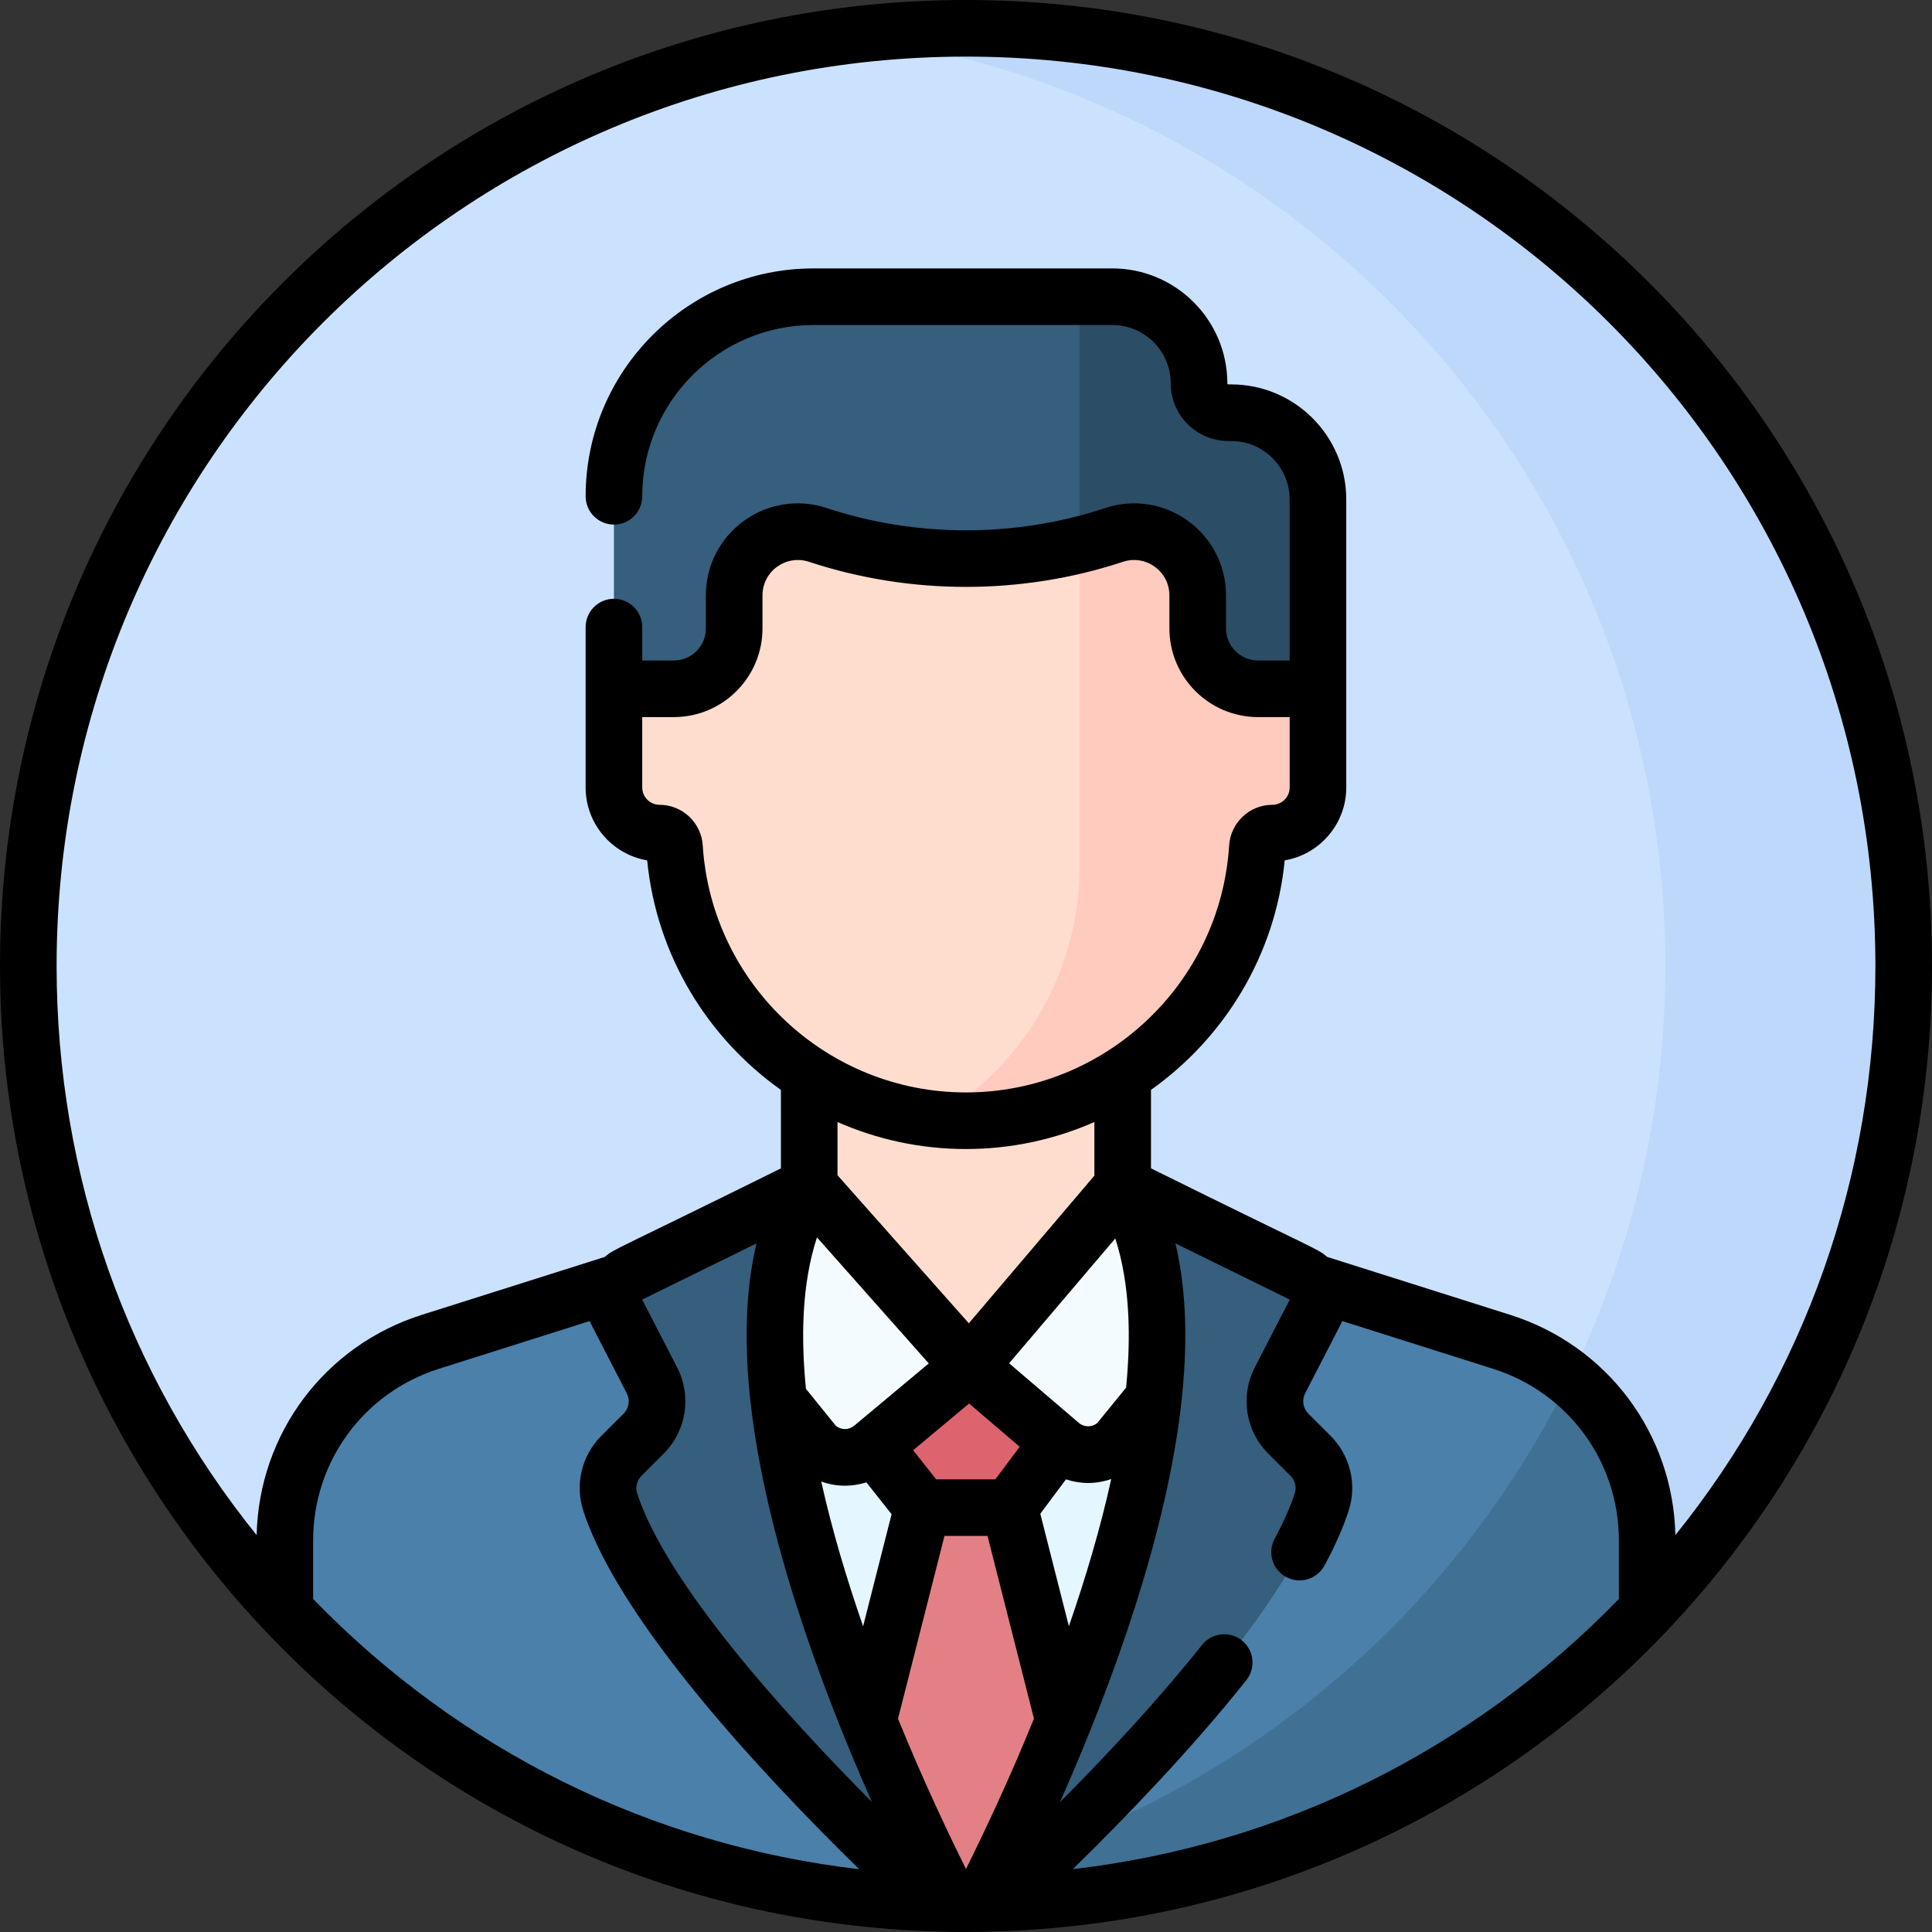<svg id="Capa_1" enable-background="new 0 0 512 512" height="512" viewBox="0 0 512 512" width="512" xmlns="http://www.w3.org/2000/svg"><rect x="0" y="0" width="512" height="512" fill="#333333" stroke="none"/><g><g><circle cx="256" cy="256" fill="#cbe2ff" r="248.5"/><path d="m256 7.5c-10.701 0-21.245.677-31.59 1.99 122.327 15.519 216.911 119.969 216.911 246.51s-94.583 230.991-216.91 246.51c10.345 1.312 20.888 1.99 31.59 1.99 137.243 0 248.5-111.257 248.5-248.5s-111.258-248.5-248.501-248.5z" fill="#bed8fb"/><g><g><g><path d="m317.757 101.611c0-12.692-10.289-22.98-22.98-22.98h-79.192c-29.21 0-52.889 23.679-52.889 52.889v58.721h186.578v-57.887c0-12.692-10.289-22.98-22.98-22.98h-.774c-4.288-.001-7.763-3.476-7.763-7.763z" fill="#365e7d"/><path d="m326.293 109.373h-.774c-4.286 0-7.761-3.475-7.761-7.761 0-12.692-10.289-22.98-22.98-22.98h-8.683v111.61h63.179v-57.887c-.001-12.694-10.289-22.982-22.981-22.982z" fill="#2b4d66"/><path d="m436.52 408.243c0-24.074-15.598-45.374-38.549-52.64l-67.844-21.48-74.111-2.605-74.142 2.605-67.844 21.48c-22.951 7.267-38.549 28.566-38.549 52.64v18.534c45.201 47.763 109.154 77.598 180.077 77.722 10.118-.016 20.101-.602 29.921-1.73 59.243-7.002 112.101-34.844 151.042-75.992v-18.534z" fill="#4a80aa"/><path d="m436.52 426.778v-18.534c0-17.022-7.805-32.65-20.487-42.918-36.023 73.41-107.187 126.451-191.564 137.177 10.185 1.29 20.557 1.979 31.088 1.997 10.118-.016 20.101-.602 29.921-1.73 59.242-7.002 112.101-34.844 151.042-75.992z" fill="#407093"/><g><path d="m304.648 333.228-48.633-18.928-48.679 18.929c-11.664 55.313 31.592 145.35 44.889 171.221 1.11.017 2.217.047 3.331.049 1.408-.002 2.808-.042 4.211-.066 13.308-25.893 56.543-115.904 44.881-171.205z" fill="#e4f6ff"/></g><path d="m244.465 399.54-19.67 77.365 24.735 27.537c4.353.091 8.673.077 13.031-.044l24.694-27.282-19.718-77.575h-23.072z" fill="#e28086"/><path d="m249.498 504.407c2.014.053 4.032.089 6.058.092 2.345-.004 4.68-.045 7.01-.11l12.528-13.842c-9.861 3.459-20.006 6.315-30.391 8.521z" fill="#dd636e"/><g><g><g><g><g><g><g><g><path d="m297.521 326.068v-43.746h-83.073v43.746c0 22.94 41.537 47.998 41.537 47.998s41.536-25.058 41.536-47.998z" fill="#ffddce"/></g></g></g></g></g></g></g><path d="m349.273 182.535h-15.879c-8.831 0-15.991-7.159-15.991-15.991v-8.751c0-11.504-11.255-19.638-22.178-16.028-25.474 8.419-52.98 8.421-78.455.006l-.03-.01c-10.922-3.608-22.175 4.526-22.175 16.028v8.755c0 8.831-7.159 15.991-15.991 15.991h-15.879v26.149c0 6.682 5.417 12.098 12.098 12.098 2.108 0 3.824 1.652 3.956 3.755 2.551 40.447 36.144 72.467 77.234 72.467 41.09 0 74.683-32.02 77.234-72.467.133-2.104 1.848-3.755 3.956-3.755 6.682 0 12.098-5.417 12.098-12.098v-26.149z" fill="#ffddce"/><path d="m333.394 182.535c-8.831 0-15.991-7.159-15.991-15.991v-8.751c0-11.504-11.255-19.638-22.178-16.028-3.017.997-6.064 1.867-9.132 2.628v86.365c-.425 28.099-15.822 52.556-38.561 65.773 2.777.302 5.594.472 8.451.472 41.09 0 74.683-32.02 77.234-72.467.133-2.104 1.848-3.755 3.956-3.755 6.682 0 12.098-5.417 12.098-12.098v-26.149h-15.877z" fill="#ffcbbe"/></g><g fill="#f4fbff"><path d="m214.448 314.3-32.575 26.469 34.161 42.238c4.155 4.046 10.697 4.295 15.148.577l25.69-21.459z"/><path d="m297.536 314.3-40.665 47.824 24.146 20.645c4.424 3.782 10.995 3.592 15.192-.44l33.917-41.56z"/></g></g><path d="m214.448 314.3-47.813 23.49c-3.64 1.788-5.102 6.216-3.243 9.82l9.367 18.162c2.427 4.706 1.532 10.441-2.216 14.182-1.928 1.925-4.018 4.01-5.828 5.818-3.241 3.235-4.405 8.014-2.977 12.364 11.309 34.476 65.741 87.197 86.34 106.271 1.385.036 2.773.062 4.164.077-14.937-29.055-67.873-139.446-37.794-190.184z" fill="#365e7d"/><path d="m341.441 379.954c-3.748-3.741-4.643-9.476-2.216-14.182l9.367-18.162c1.859-3.604.397-8.032-3.243-9.82l-47.813-23.49c30.07 50.725-22.828 161.068-37.782 190.16 1.405-.024 2.808-.059 4.208-.106 20.642-19.118 74.985-71.774 86.284-106.219 1.427-4.35.263-9.13-2.977-12.364-1.811-1.807-3.9-3.892-5.828-5.817z" fill="#365e7d"/><path d="m256.872 362.124-25.297 21.127 12.889 16.289h23.071l12.89-17.251z" fill="#dd636e"/></g></g></g><path d="m512 256c0-141.484-114.497-256-256-256-141.483 0-256 114.496-256 256 0 137.856 110.237 253.735 251.891 255.95 2.406.108 7.632.007 7.733.006.042.001.22-.002.267-.003 139.746-2.07 252.109-115.949 252.109-255.953zm-256-241c133.193 0 241 107.788 241 241 0 55.528-18.667 108.18-53.009 150.819-.597-26.873-18.022-50.218-43.757-58.367l-48.521-15.362c-2.746-2.35-2.023-1.338-46.692-23.47v-20.787c19.475-13.828 32.961-35.657 35.441-60.827 9.247-1.568 16.312-9.636 16.312-19.322 0-14.366 0-61.595 0-76.331 0-16.807-13.673-30.48-30.48-30.48h-.774c-.144 0-.261-.117-.261-.261 0-16.807-13.673-30.48-30.48-30.48h-79.192c-33.299 0-60.389 27.09-60.389 60.389 0 4.142 3.358 7.5 7.5 7.5s7.5-3.358 7.5-7.5c0-25.028 20.361-45.389 45.389-45.389h79.192c8.536 0 15.48 6.944 15.48 15.48 0 8.415 6.846 15.261 15.261 15.261h.774c8.536 0 15.48 6.944 15.48 15.48v42.682h-8.379c-4.682 0-8.491-3.809-8.491-8.49v-8.751c0-16.634-16.239-28.369-32.031-23.149-23.778 7.859-49.97 7.861-73.779-.004-15.795-5.216-32.028 6.519-32.028 23.15v8.754c0 4.682-3.809 8.491-8.49 8.491h-8.379v-8.853c0-4.142-3.358-7.5-7.5-7.5s-7.5 3.358-7.5 7.5v42.502c0 9.687 7.064 17.754 16.312 19.323 2.479 25.171 15.966 46.999 35.44 60.827v20.795c-44.577 22.088-43.988 21.158-46.685 23.47l-48.497 15.354c-25.735 8.149-43.16 31.494-43.757 58.367-34.343-42.641-53.01-95.293-53.01-150.821 0-133.194 107.788-241 241-241zm-85.986 376.08 5.829-5.818c6.084-6.073 7.523-15.288 3.582-22.927l-9.247-17.929 30.306-14.889c-3.225 13.489-3.12 28.313-1.567 42.207.001.011.003.022.004.032 3.879 34.642 18.02 73.936 32.152 105.794-23.273-23.42-54.375-57.87-62.208-81.751-.545-1.66-.104-3.468 1.149-4.719zm.182-201.045h8.379c12.953 0 23.49-10.538 23.49-23.491v-8.754c0-6.371 6.206-10.925 12.353-8.897 26.814 8.857 56.348 8.856 83.162-.006 6.075-2.007 12.324 2.505 12.324 8.907v8.751c0 12.953 10.538 23.49 23.491 23.49h8.379v18.649c0 2.536-2.063 4.598-4.599 4.598-6.034 0-11.06 4.736-11.441 10.783-2.314 36.695-32.951 65.439-69.749 65.439-36.797 0-67.435-28.744-69.749-65.439-.381-6.046-5.407-10.783-11.441-10.783-2.536 0-4.598-2.062-4.598-4.598v-18.649zm85.797 305.25c-4.867-9.762-11.439-23.669-18.013-39.806l12.316-48.44h11.407l12.308 48.424c-6.586 16.171-13.166 30.092-18.018 39.822zm-9.859-133.964c-4.245 3.546-12.953 10.82-19.761 16.506-1.421 1.187-3.456 1.18-4.862.025l-7.927-9.801c-1.311-13.147-1.181-27.681 2.925-40.126zm-22.208 32.409c1.912 0 3.823-.309 5.67-.895l6.686 8.45-7.553 29.707c-4.326-12.473-8.226-25.478-11.093-38.368 2.031.723 4.156 1.106 6.29 1.106zm39.851-1.69h-15.683l-6.103-7.713 14.825-12.384 13.41 11.466zm22.115-14.971-18.461-15.785 28.131-33.083c4.009 12.358 4.125 26.674 2.865 39.55l-7.664 9.392c-1.422 1.146-3.459 1.133-4.871-.074zm-29.907-72.565c12.069 0 23.588-2.557 34.036-7.152v14.208l-33.269 39.126-34.804-39.234v-14.101c10.448 4.596 21.967 7.153 34.037 7.153zm27.278 126.466-7.577-29.809 6.812-9.117c1.91.632 3.891.962 5.875.962 2.072 0 4.136-.364 6.116-1.048-2.862 13.032-6.785 26.203-11.226 39.012zm-200.283-7.228v-15.498c0-20.9 13.388-39.182 33.313-45.49l39.985-12.659c.4.934-.011.033 9.816 19.117.935 1.812.594 3.996-.848 5.435l-5.829 5.818c-5.283 5.273-7.125 12.941-4.805 20.01 9.573 29.181 47.233 69.591 73.08 94.878-54.878-6.382-105.53-31.228-144.712-71.611zm201.311 71.612c13.939-13.635 31.41-31.751 46.005-50.099 2.579-3.242 2.041-7.96-1.201-10.539-3.242-2.578-7.959-2.041-10.539 1.201-11.777 14.806-25.545 29.512-37.677 41.701 14.175-31.94 28.369-71.367 32.212-106.116.001-.013.003-.026.004-.038 1.523-13.801 1.613-28.499-1.595-41.946l30.306 14.889-9.247 17.929c-3.941 7.641-2.501 16.854 3.583 22.928l5.828 5.817c1.253 1.251 1.693 3.059 1.149 4.719-1.175 3.582-2.963 7.605-5.314 11.958-1.969 3.645-.61 8.195 3.034 10.163 3.645 1.969 8.195.61 10.163-3.034 2.775-5.136 4.918-9.986 6.37-14.413 2.319-7.069.478-14.736-4.805-20.01l-5.828-5.817c-1.442-1.44-1.783-3.625-.849-5.436 9.755-18.945 9.422-18.197 9.818-19.121l39.998 12.663c19.926 6.309 33.313 24.59 33.313 45.491v15.498c-39.094 40.293-89.713 65.219-144.728 71.612z"/></g></svg>